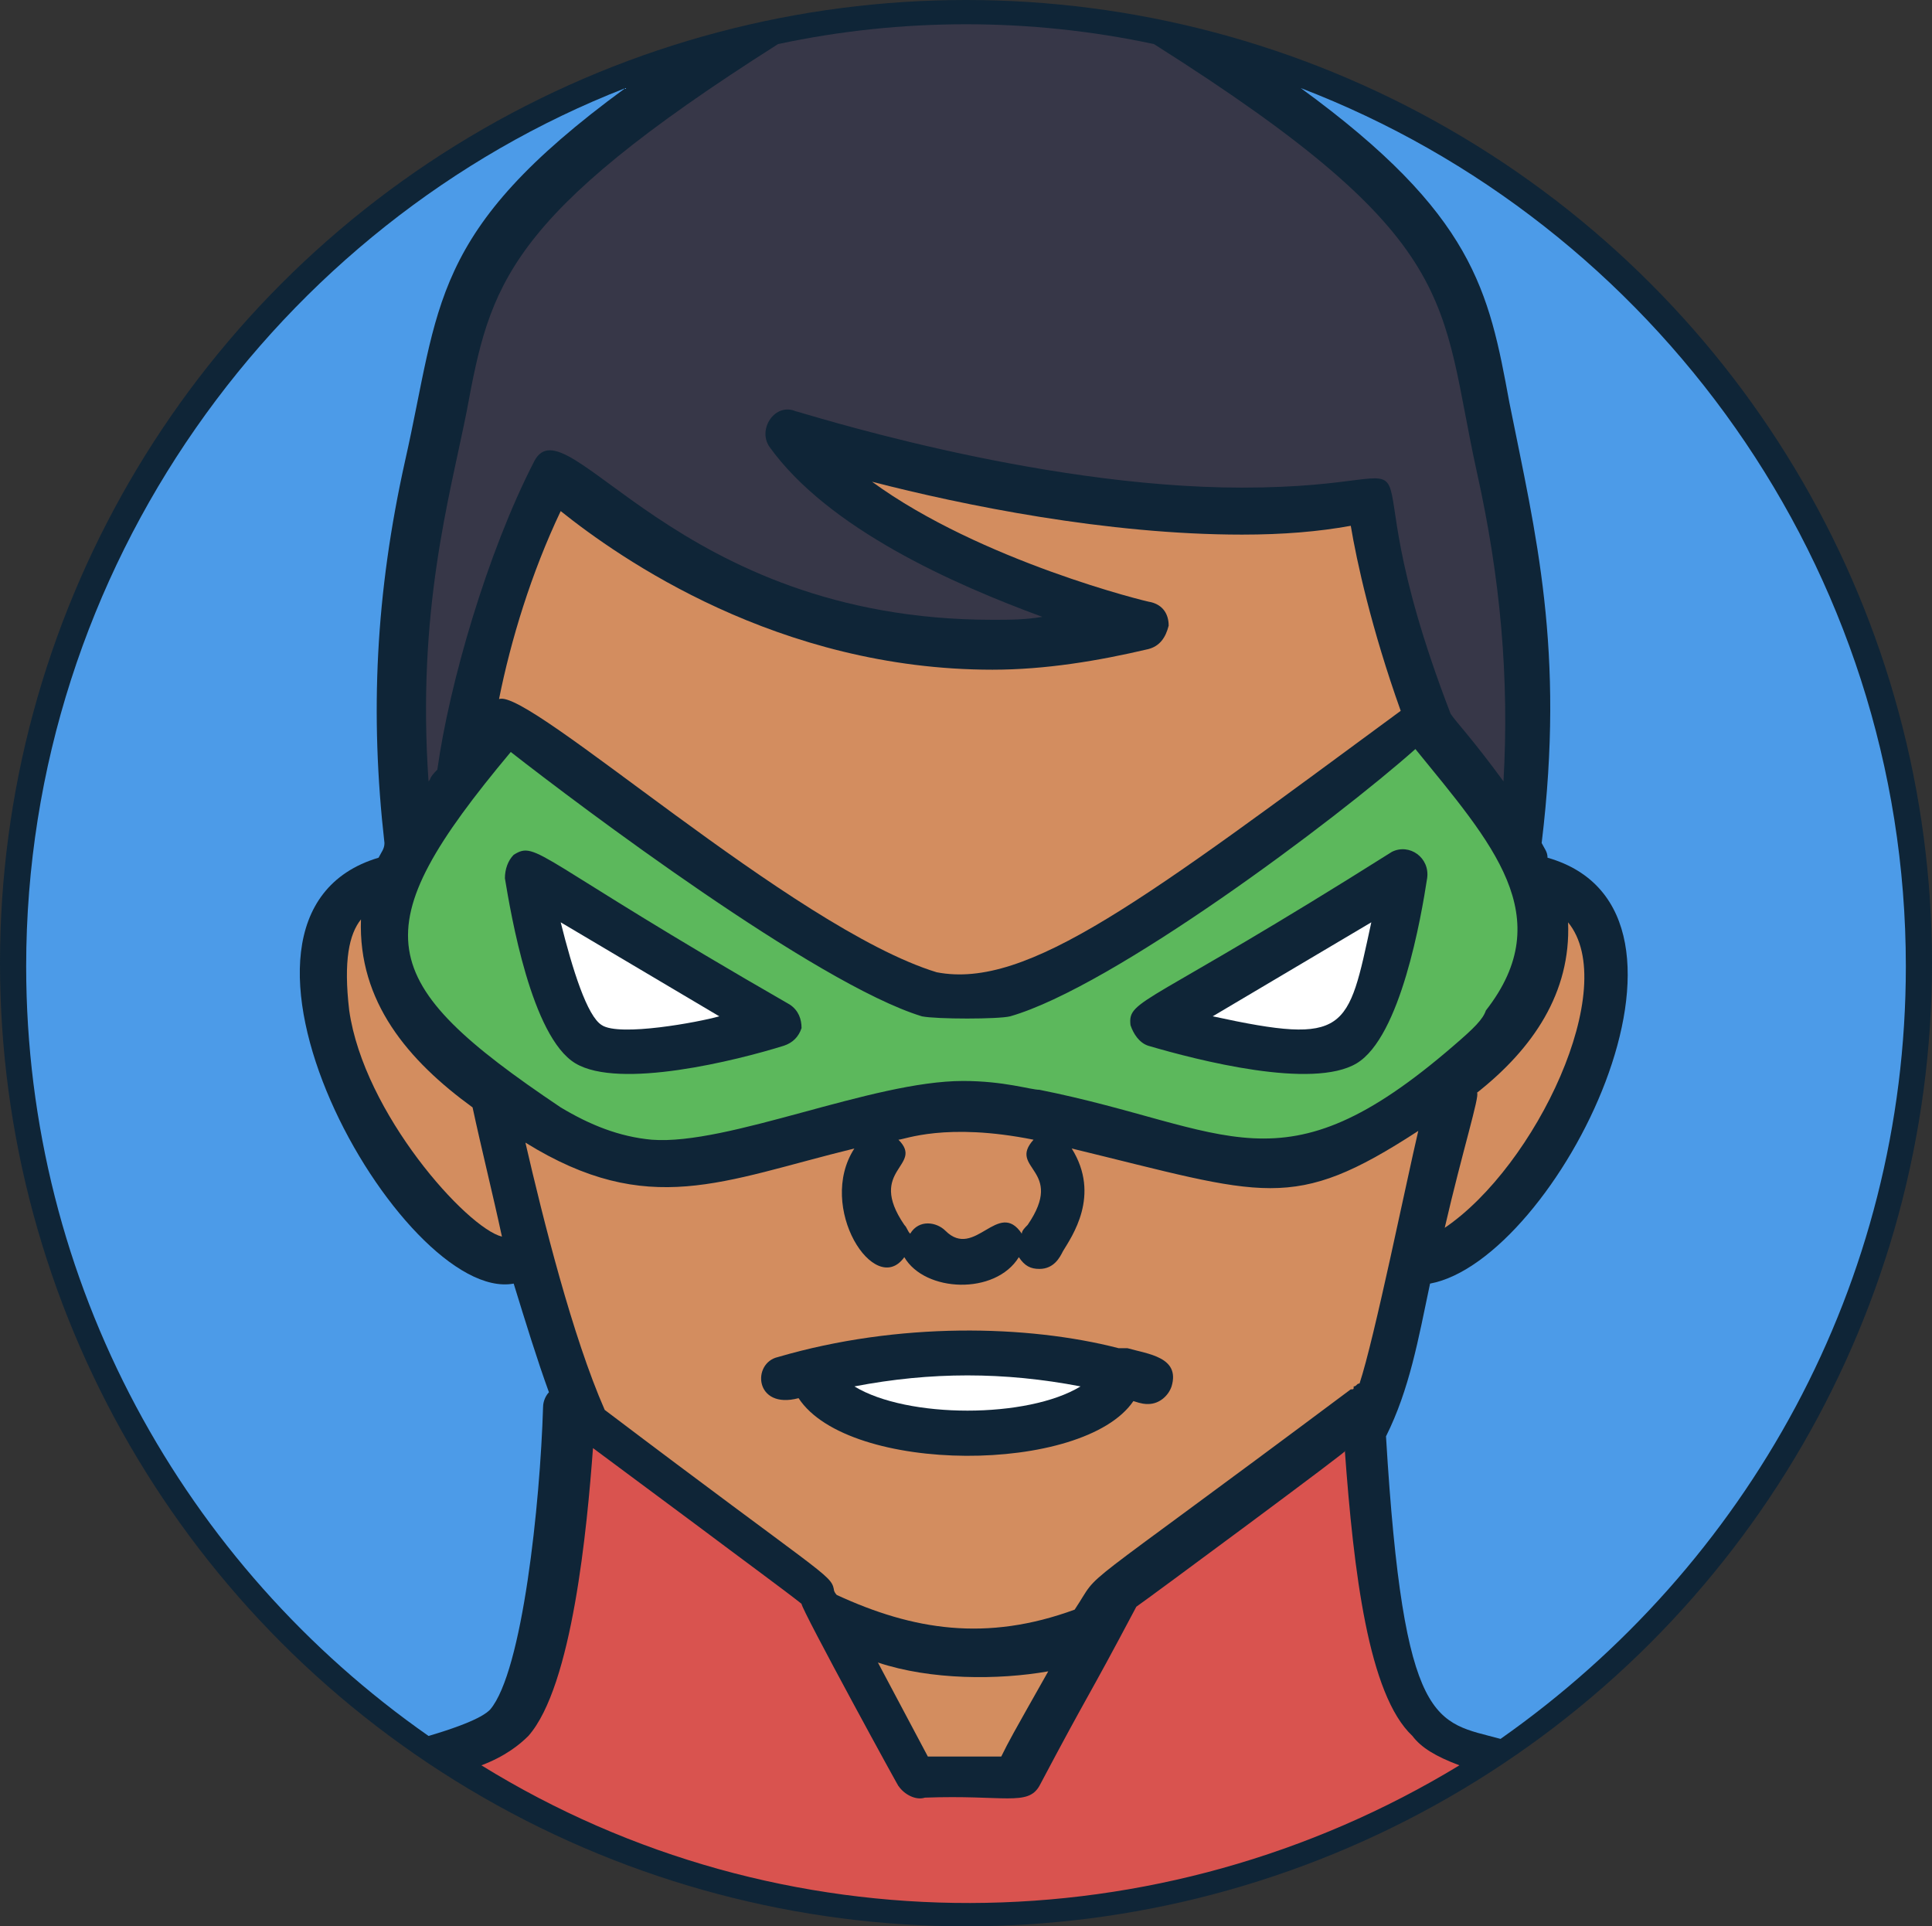 <?xml version="1.0" encoding="UTF-8" standalone="no"?>
<svg
   width="558.142pt"
   height="556.454pt"
   version="1.1"
   viewBox="0 0 558.142 556.454"
   id="svg296"
   xmlns="http://www.w3.org/2000/svg"
   xmlns:svg="http://www.w3.org/2000/svg">
  <rect x="0" y="0" width="558.142" height="556.454" fill="#333333" stroke="none"/>
  <defs
     id="defs208" />
  <ellipse
     style="fill:#0f2537;fill-opacity:1;stroke:none;stroke-width:2.201;stroke-opacity:1"
     id="path10565"
     cx="279.071"
     cy="278.227"
     rx="279.071"
     ry="278.227" />
  <path
     d="m 104.281,265.586 c -3.394,4.242 -5.09,11.879 -3.394,26.305 4.242,29.695 33.938,62.789 44.121,65.332 -2.547,-11.879 -5.938,-25.453 -8.484,-37.332 -18.664,-13.578 -33.09,-30.547 -32.242,-54.305 z"
     id="path210"
     style="fill:#d38d5f" />
  <path
     d="m 390.221,401.336 c 0.848,0 0.848,0 0.848,-0.848 0.848,0 0.848,-0.848 1.695,-0.848 4.242,-12.727 13.574,-58.547 16.969,-72.969 -36.484,23.758 -44.121,18.668 -100.12,5.09 8.484,13.574 0,25.453 -2.547,29.695 -0.848,1.695 -2.547,5.09 -6.789,5.09 -2.547,0 -4.242,-0.848 -5.938,-3.394 -6.789,11.031 -27.152,10.184 -33.09,0 -8.484,11.879 -25.453,-14.426 -14.426,-31.395 -38.184,9.332 -59.395,20.363 -95.031,-1.695 5.09,22.062 13.574,56 22.91,77.211 62.789,47.516 65.332,47.516 66.184,51.758 0,0.848 0.848,1.695 0.848,1.695 22.062,10.184 43.273,13.574 68.727,4.242 8.488,-12.727 -4.238,-0.848 79.762,-63.633 z m -159.52,2.543 c -12.727,3.394 -13.574,-10.184 -5.938,-11.879 34.789,-10.184 72.121,-9.332 98.426,-2.547 h 1.695 0.848 c 5.938,1.695 15.273,2.547 12.727,11.031 -0.848,2.547 -3.394,5.09 -6.789,5.09 -0.848,0 -1.695,0 -4.242,-0.848 -14.426,21.215 -82.301,21.215 -96.727,-0.848 z"
     id="path212"
     style="fill:#d38d5f" />
  <path
     d="m 261.251,353.826 c 0.848,0.848 0.848,1.695 1.695,2.547 2.547,-4.242 7.637,-3.394 10.184,-0.848 8.484,8.484 15.273,-9.332 22.062,0.848 0,-0.848 0.848,-1.695 1.695,-2.547 11.031,-16.121 -5.938,-16.121 1.695,-24.605 -25.453,-5.09 -37.332,0 -39.031,0 7.637,7.633 -9.332,8.484 1.699,24.605 z"
     id="path214"
     style="fill:#d38d5f" />
  <path
     d="m 253.621,480.246 14.426,27.152 h 21.211 c 2.547,-5.09 2.547,-5.09 13.574,-24.605 -14.426,2.547 -33.941,2.547 -49.211,-2.547 z"
     id="path216"
     style="fill:#d38d5f" />
  <path
     d="m 388.521,419.156 c 4.242,-2.547 -57.695,43.273 -60.242,44.969 -15.273,28.848 -12.727,22.91 -28,51.758 -3.394,5.938 -10.184,2.547 -33.09,3.394 -2.547,0.848 -5.938,-0.848 -7.637,-3.394 1.695,3.394 -28,-50.91 -28,-52.605 -4.242,-3.394 -16.969,-12.727 -30.547,-22.91 l -29.695,-22.062 c -1.695,22.91 -5.938,68.727 -18.668,83.152 -2.547,2.547 -6.789,5.938 -13.574,8.484 86.547,53.453 196,52.605 282.55,0 -6.789,-2.547 -11.031,-5.09 -13.574,-8.484 -12.73,-11.875 -16.973,-47.512 -19.52,-82.301 z"
     id="path218"
     style="fill:#d9534f;fill-opacity:1" />
  <path
     d="m 375.801,25.461 c 50.062,36.484 54.305,58.547 60.242,90.789 7.637,38.184 16.121,71.273 9.332,127.27 0.848,1.695 1.695,2.547 1.695,4.242 53.453,15.273 2.547,116.24 -33.938,123.03 -3.394,16.121 -5.938,30.547 -12.727,44.121 5.09,84.848 14.426,82.305 33.09,87.395 71.273,-50.066 117.09,-131.52 117.09,-223.16 0,-115.39 -72.969,-214.67 -174.79,-253.7 z"
     id="path220"
     style="fill:#4c9be8;fill-opacity:1" />
  <path
     d="m 156.891,406.426 c 0,-1.695 0.848,-3.394 1.695,-4.242 -3.394,-9.332 -6.789,-20.363 -10.184,-31.395 -32.242,5.938 -95.879,-106.06 -39.031,-123.03 0.848,-1.695 1.695,-2.547 1.695,-4.242 -4.242,-37.332 -2.547,-72.121 5.938,-110.3 10.184,-44.969 6.789,-66.184 63.637,-107.76 C 80.531,64.487 7.561,163.756 7.561,279.156 c 0,91.637 45.816,173.09 116.24,222.3 14.426,-4.242 16.969,-6.789 17.816,-7.637 9.336,-11.031 14.426,-59.395 15.273,-87.395 z"
     id="path222"
     style="fill:#4c9be8;fill-opacity:1" />
  <path
     d="m 331.681,187.516 c -14.426,3.394 -29.695,5.938 -44.969,5.938 -61.938,0 -107.76,-32.242 -124.73,-45.816 -8.484,17.816 -14.426,37.332 -17.816,54.305 8.484,-3.394 84.848,66.184 126.43,78.91 26.305,5.09 60.242,-21.211 134.06,-75.516 -8.484,-23.758 -12.727,-43.273 -14.426,-53.453 -9.332,1.695 -19.516,2.547 -31.395,2.547 -39.031,0 -80.605,-8.484 -106.91,-15.273 31.395,22.91 79.758,34.789 80.605,34.789 3.394,0.848 5.09,3.394 5.09,6.789 -0.852,3.387 -2.547,5.934 -5.941,6.781 z"
     id="path224"
     style="fill:#d38d5f" />
  <path
     d="m 396.161,266.426 -45.816,27.152 c 39.031,8.484 39.031,4.242 45.816,-27.152 z"
     id="path226"
     style="fill:#ffffff;fill-opacity:1" />
  <path
     d="m 173.861,296.126 c 5.09,3.394 28,-0.848 33.938,-2.547 l -45.816,-27.152 c 3.394,13.578 7.637,27.156 11.879,29.699 z"
     id="path228"
     style="fill:#ffffff;fill-opacity:1" />
  <path
     d="m 134.831,118.796 c -5.09,25.453 -14.426,57.695 -11.031,106.91 0.848,-0.848 0,-0.848 2.547,-3.394 3.394,-24.605 14.426,-62.789 28,-89.09 9.332,-17.816 40.727,45.816 132.36,45.816 5.09,0 9.332,0 14.426,-0.848 -25.453,-9.332 -61.938,-25.453 -78.91,-49.211 -3.394,-5.09 1.695,-12.727 7.637,-10.184 0.848,0 68.727,22.062 128.97,22.062 67.031,0 26.305,-22.91 60.242,65.332 1.695,2.547 5.938,6.789 15.273,19.516 1.695,-29.695 -0.848,-58.547 -7.637,-89.09 -11.031,-50.062 -3.394,-67.031 -93.332,-123.88 -35.637,-7.637 -72.969,-7.637 -108.61,0 -78.91,50.059 -83.152,69.574 -89.941,106.06 z"
     id="path230"
     style="fill:#373748" />
  <path
     d="m 417.371,354.676 c 26.305,-17.816 50.91,-69.574 35.637,-88.242 0.848,20.363 -10.184,36.484 -26.305,49.211 0.848,0.848 -4.242,16.969 -9.332,39.031 z"
     id="path232"
     style="fill:#d38d5f" />
  <path
     d="m 291.801,293.586 c -3.394,0.848 -21.211,0.848 -25.453,0 -30.547,-9.332 -99.273,-61.09 -118.79,-76.363 -43.273,51.758 -39.879,66.184 14.426,102.67 8.484,5.09 16.969,8.484 26.305,9.332 22.062,1.695 63.637,-16.969 89.938,-16.969 11.879,0 19.516,2.547 22.062,2.547 55.152,11.031 69.574,30.547 119.64,-12.727 5.938,-5.09 8.484,-7.637 9.332,-10.184 21.211,-27.152 1.695,-48.363 -20.363,-75.516 -22.91,20.359 -87.395,68.723 -117.09,77.211 z m -65.332,8.484 c -13.574,4.242 -47.516,12.727 -60.242,5.09 -12.727,-7.637 -18.668,-43.273 -20.363,-53.453 0,-2.547 0.848,-5.09 2.547,-6.789 6.789,-4.242 5.938,0.848 79.758,43.273 2.547,1.695 3.394,4.242 3.394,6.789 -0.852,2.543 -2.551,4.242 -5.094,5.09 z m 185.82,-48.363 c -1.695,11.031 -7.637,45.816 -20.363,53.453 -12.727,7.637 -45.816,-0.848 -60.242,-5.09 -2.547,-0.848 -4.242,-3.394 -5.09,-5.938 -0.848,-7.637 4.242,-5.09 75.516,-50.062 5.09,-2.547 11.031,1.695 10.18,7.637 z"
     id="path234"
     style="fill:#5cb85c;fill-opacity:1" />
  <path
     d="m 246.831,400.486 c 15.273,9.332 50.062,9.332 65.332,0 -22.059,-4.242 -43.273,-4.242 -65.332,0 z"
     id="path236"
     style="fill:#ffffff;fill-opacity:1" />
</svg>
